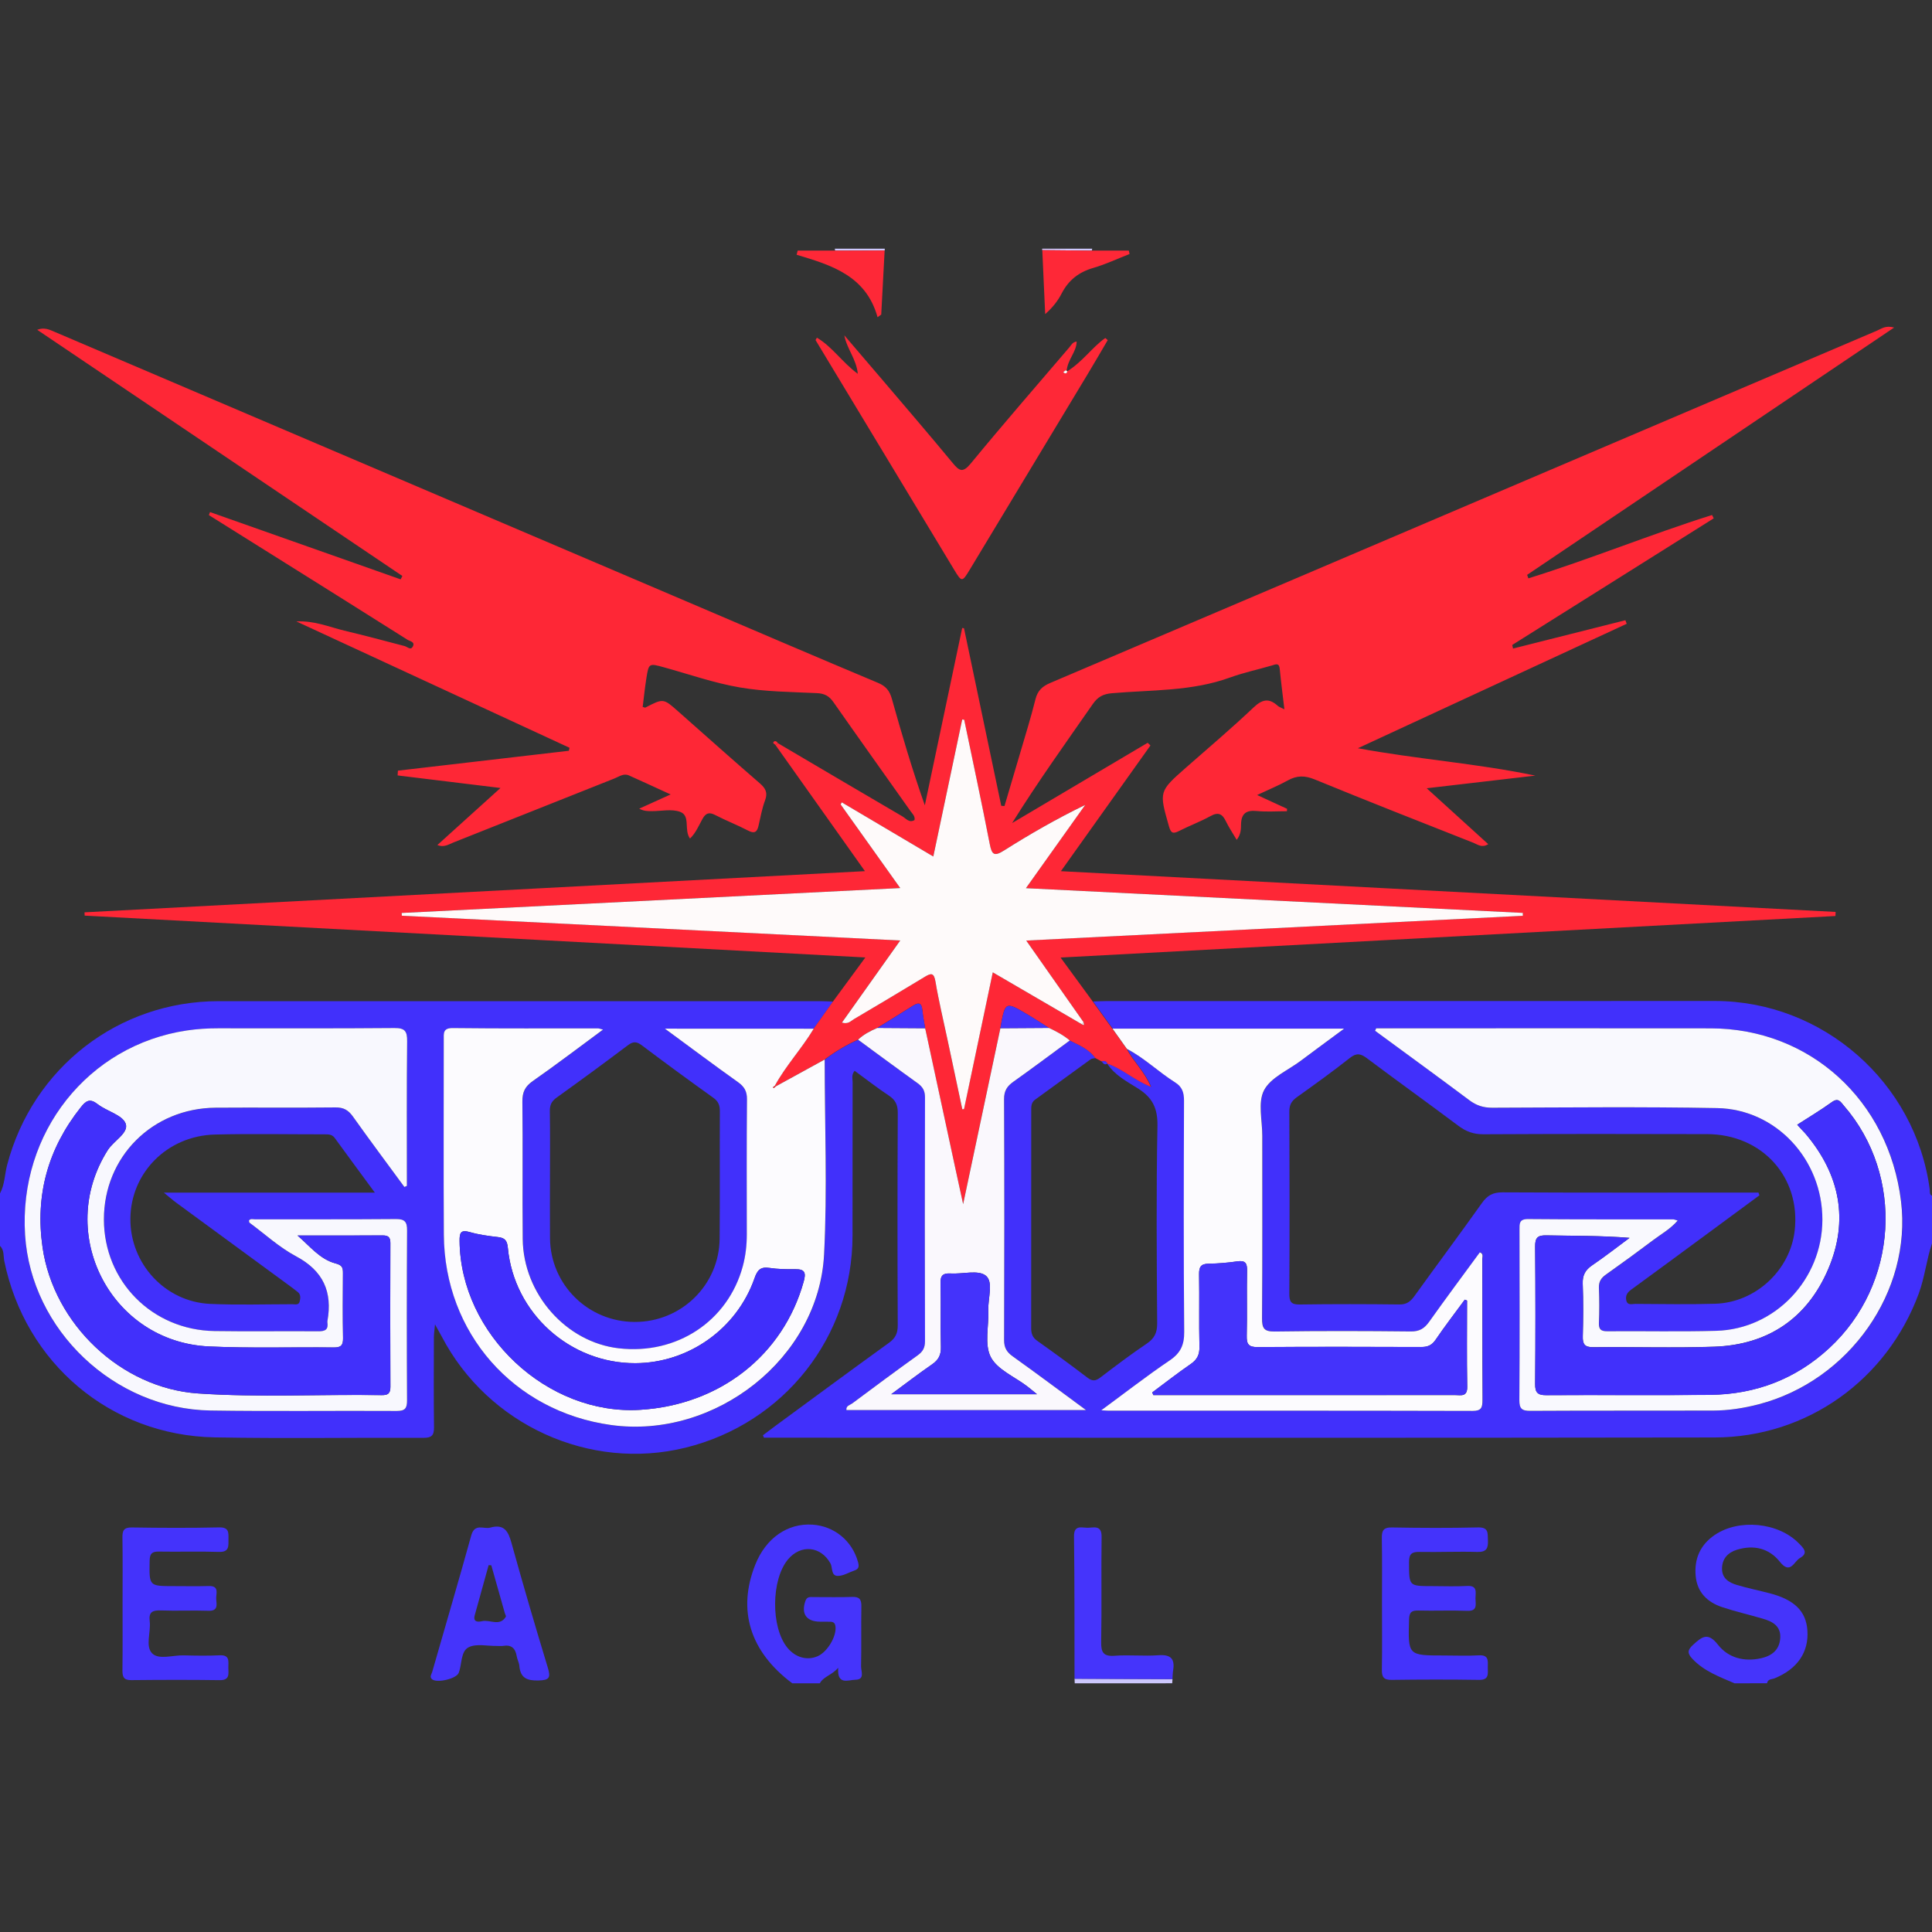 <?xml version="1.0" encoding="utf-8"?>
<!-- Generator: Adobe Illustrator 22.0.0, SVG Export Plug-In . SVG Version: 6.00 Build 0)  -->
<svg version="1.1" id="Camada_1" xmlns="http://www.w3.org/2000/svg" xmlns:xlink="http://www.w3.org/1999/xlink" x="0px" y="0px"
	 width="64px" height="64px" viewBox="0 0 64 64" style="enable-background:new 0 0 64 64;" xml:space="preserve">
<rect x="0" y="0" width="64" height="64" fill="#333333" stroke="none"/>
<g>
	<g>
		<path style="fill:#4130FB;" d="M64,41.19c-0.184,0.543-0.239,1.118-0.438,1.659c-1.053,2.856-3.695,4.763-6.763,4.769
			c-10.432,0.018-20.864,0.007-31.296,0.007c-0.065,0-0.13,0-0.196,0c-0.012-0.026-0.023-0.052-0.035-0.079
			c0.135-0.101,0.268-0.204,0.404-0.304c1.256-0.922,2.509-1.848,3.773-2.76c0.215-0.155,0.291-0.317,0.29-0.58
			c-0.011-2.346-0.011-4.692,0.001-7.037c0.001-0.267-0.078-0.428-0.297-0.574c-0.387-0.256-0.753-0.543-1.132-0.82
			c-0.115,0.136-0.067,0.264-0.067,0.378c-0.004,1.697,0,3.394-0.003,5.092c-0.006,3.345-2.266,6.21-5.533,7.015
			c-3.176,0.783-6.542-0.751-8.073-3.678c-0.056-0.106-0.116-0.211-0.225-0.406c-0.018,0.203-0.037,0.314-0.037,0.426
			c-0.002,0.994-0.009,1.987,0.004,2.98c0.003,0.269-0.075,0.354-0.352,0.352c-2.304-0.011-4.609,0.028-6.913-0.015
			c-3.456-0.064-6.279-2.462-6.971-5.846C0.107,41.604,0.145,41.41,0,41.273c0-0.58,0-1.159,0-1.739
			c0.158-0.294,0.154-0.629,0.236-0.942c0.846-3.22,3.685-5.426,7.007-5.427c6.646-0.001,13.292,0,19.938,0
			c0.138,0,0.275,0.009,0.413,0.014c-0.213,0.3-0.426,0.599-0.639,0.899c-1.604,0-3.209,0-4.925,0
			c0.865,0.636,1.633,1.212,2.416,1.768c0.213,0.151,0.304,0.306,0.302,0.574c-0.014,1.49-0.007,2.98-0.006,4.47
			c0,0.36-0.04,0.715-0.134,1.063c-0.493,1.815-2.184,2.933-4.103,2.714c-1.749-0.2-3.168-1.801-3.186-3.623
			c-0.015-1.517,0.006-3.035-0.011-4.553c-0.003-0.31,0.087-0.499,0.344-0.678c0.773-0.54,1.524-1.113,2.327-1.704
			c-0.101-0.025-0.136-0.041-0.171-0.041c-1.6-0.002-3.201,0.009-4.801-0.01c-0.337-0.004-0.304,0.174-0.304,0.387
			c0.002,2.152-0.009,4.304,0.003,6.457c0.019,3.257,2.312,5.858,5.538,6.305c3.453,0.478,6.883-2.214,7.058-5.653
			c0.109-2.146,0.02-4.302,0.02-6.454c0.342-0.262,0.711-0.481,1.104-0.657c0.656,0.48,1.309,0.965,1.97,1.437
			c0.173,0.124,0.248,0.256,0.248,0.476c-0.008,2.689-0.008,5.378,0,8.066c0.001,0.219-0.068,0.349-0.243,0.475
			c-0.729,0.521-1.447,1.056-2.165,1.591c-0.076,0.057-0.215,0.077-0.195,0.222c2.616,0,5.226,0,7.936,0
			c-0.859-0.632-1.637-1.214-2.428-1.779c-0.199-0.142-0.286-0.289-0.285-0.54c0.009-2.661,0.01-5.322-0.001-7.984
			c-0.001-0.272,0.1-0.426,0.308-0.573c0.629-0.446,1.247-0.91,1.869-1.367c0.309,0.156,0.636,0.285,0.847,0.584
			c-0.053,0.012-0.117,0.01-0.158,0.04c-0.614,0.443-1.224,0.893-1.839,1.336c-0.135,0.097-0.129,0.23-0.129,0.369
			c0,2.399,0.001,4.798-0.002,7.197c0,0.179,0.04,0.309,0.196,0.42c0.562,0.399,1.119,0.804,1.666,1.222
			c0.163,0.125,0.271,0.117,0.429-0.003c0.504-0.384,1.01-0.767,1.535-1.121c0.257-0.173,0.35-0.362,0.348-0.676
			c-0.015-2.178-0.033-4.357,0.009-6.535c0.011-0.583-0.161-0.937-0.641-1.241c-0.367-0.232-0.776-0.44-1.025-0.828
			c0.503,0.163,0.893,0.547,1.459,0.771c-0.217-0.512-0.584-0.838-0.801-1.255c0.578,0.299,1.043,0.76,1.59,1.102
			c0.245,0.153,0.304,0.344,0.303,0.616c-0.009,2.551-0.017,5.103,0.006,7.654c0.004,0.436-0.122,0.703-0.483,0.947
			c-0.746,0.504-1.458,1.058-2.263,1.65c0.158,0.009,0.208,0.014,0.258,0.014c4.013,0,8.027-0.003,12.04,0.007
			c0.298,0.001,0.329-0.116,0.328-0.362c-0.008-1.558-0.004-3.117-0.007-4.675c0-0.07,0.049-0.169-0.08-0.215
			c-0.56,0.764-1.128,1.526-1.678,2.3c-0.157,0.221-0.32,0.323-0.606,0.32c-1.503-0.016-3.007-0.02-4.51,0.002
			c-0.36,0.005-0.423-0.112-0.42-0.442c0.015-2.013,0.007-4.027,0.008-6.041c0-0.51-0.153-1.103,0.057-1.507
			c0.218-0.419,0.787-0.657,1.206-0.971c0.454-0.34,0.912-0.675,1.448-1.072c-2.633,0-5.153,0-7.673,0
			c-0.216-0.3-0.432-0.599-0.648-0.899c0.138-0.004,0.275-0.012,0.413-0.012c6.727-0.002,13.455-0.005,20.182-0.004
			c3.577,0,6.65,2.697,7.12,6.241c0.01,0.077-0.019,0.17,0.08,0.214C64,40.141,64,40.666,64,41.19z M58.25,39.505
			c0.011,0.03,0.023,0.06,0.034,0.091c-0.572,0.422-1.144,0.844-1.717,1.266c-0.844,0.621-1.686,1.244-2.533,1.86
			c-0.127,0.092-0.192,0.193-0.163,0.346c0.036,0.187,0.191,0.125,0.301,0.125c0.883,0.004,1.766,0.022,2.648-0.005
			c1.335-0.04,2.48-1.109,2.631-2.419c0.204-1.774-1.077-3.195-2.904-3.2c-2.469-0.008-4.937-0.008-7.406,0.005
			c-0.324,0.002-0.576-0.09-0.829-0.28c-1.004-0.752-2.024-1.483-3.027-2.236c-0.206-0.154-0.345-0.189-0.565-0.015
			c-0.573,0.452-1.166,0.88-1.761,1.304c-0.174,0.124-0.249,0.251-0.248,0.472c0.009,2.013,0.01,4.027,0,6.041
			c-0.001,0.26,0.058,0.357,0.339,0.353c1.103-0.016,2.207-0.014,3.31-0.001c0.243,0.003,0.37-0.104,0.5-0.285
			c0.741-1.029,1.499-2.046,2.234-3.079c0.177-0.249,0.363-0.352,0.678-0.35c2.689,0.014,5.379,0.008,8.068,0.008
			C57.976,39.505,58.113,39.505,58.25,39.505z M45.586,34.065c-0.01,0.027-0.021,0.055-0.031,0.082
			c1.042,0.766,2.088,1.526,3.123,2.301c0.234,0.175,0.466,0.25,0.759,0.249c2.484-0.008,4.968-0.035,7.451,0.012
			c1.958,0.037,3.489,1.71,3.485,3.699c-0.005,1.975-1.562,3.624-3.515,3.679c-1.2,0.034-2.401,0.005-3.601,0.015
			c-0.21,0.002-0.297-0.053-0.287-0.277c0.016-0.386,0.015-0.773,0-1.159c-0.008-0.205,0.07-0.328,0.232-0.442
			c0.529-0.374,1.053-0.756,1.571-1.146c0.265-0.2,0.564-0.364,0.806-0.643c-0.077-0.021-0.114-0.04-0.151-0.04
			c-1.601-0.002-3.201,0.005-4.802-0.01c-0.305-0.003-0.286,0.158-0.286,0.362c0.003,1.877,0.009,3.753-0.005,5.63
			c-0.002,0.297,0.087,0.363,0.371,0.361c2.015-0.012,4.029-0.003,6.044-0.009c0.511-0.002,1.017-0.079,1.512-0.208
			c3.003-0.782,5.079-3.742,4.716-6.723c-0.407-3.346-3.019-5.725-6.302-5.73c-3.298-0.006-6.596-0.001-9.894-0.001
			C46.381,34.065,45.984,34.065,45.586,34.065z M13.396,39.32c0.028-0.011,0.056-0.022,0.084-0.034c0-1.597-0.01-3.194,0.008-4.791
			c0.004-0.337-0.076-0.441-0.426-0.438c-1.945,0.017-3.891,0.008-5.836,0.009c-0.345,0-0.686,0.02-1.03,0.071
			c-3.278,0.485-5.58,3.387-5.364,6.775c0.201,3.148,2.947,5.766,6.143,5.815c2.055,0.031,4.111,0.002,6.167,0.015
			c0.28,0.002,0.344-0.089,0.343-0.353c-0.01-1.876-0.011-3.753,0.001-5.629c0.002-0.288-0.08-0.377-0.371-0.375
			c-1.559,0.013-3.118,0.006-4.677,0.008c-0.063,0-0.138-0.031-0.189,0.04c0.006,0.026,0.003,0.062,0.018,0.073
			c0.51,0.377,0.987,0.818,1.541,1.112c0.903,0.48,1.212,1.18,1.039,2.148c-0.002,0.013-0.002,0.028,0,0.041
			c0.038,0.241-0.076,0.298-0.303,0.296c-1.145-0.01-2.291,0.01-3.435-0.008c-2.071-0.033-3.666-1.651-3.666-3.699
			c-0.001-2.071,1.606-3.684,3.701-3.7c1.324-0.01,2.649,0.006,3.973-0.009c0.269-0.003,0.425,0.092,0.576,0.303
			C12.25,37.772,12.826,38.543,13.396,39.32z M18.219,38.953c0,0.689-0.006,1.378,0.001,2.067c0.015,1.539,1.263,2.768,2.806,2.771
			c1.542,0.003,2.799-1.22,2.813-2.762c0.013-1.406,0-2.811,0.007-4.217c0.001-0.196-0.048-0.327-0.216-0.447
			c-0.795-0.569-1.584-1.147-2.365-1.735c-0.172-0.129-0.286-0.14-0.464-0.006c-0.78,0.589-1.57,1.167-2.364,1.737
			c-0.164,0.118-0.226,0.243-0.223,0.443C18.226,37.52,18.219,38.237,18.219,38.953z M12.418,39.508
			c-0.484-0.658-0.909-1.232-1.328-1.81c-0.088-0.121-0.203-0.122-0.329-0.122c-1.214,0.001-2.429-0.024-3.642,0.007
			c-1.582,0.041-2.793,1.272-2.8,2.796c-0.007,1.486,1.153,2.746,2.641,2.814c0.909,0.041,1.821,0.012,2.731,0.011
			c0.088,0,0.209,0.04,0.238-0.097C9.952,43,9.968,42.884,9.865,42.801c-0.086-0.069-0.174-0.136-0.263-0.201
			c-1.257-0.921-2.514-1.842-3.77-2.764c-0.114-0.084-0.22-0.179-0.403-0.328C7.79,39.508,10.048,39.508,12.418,39.508z"/>
		<path style="fill:#4534FB;" d="M26.246,55.762c-1.402-1.046-1.83-2.422-1.224-3.937c0.351-0.876,1.069-1.375,1.897-1.319
			c0.72,0.05,1.307,0.535,1.501,1.228c0.039,0.14,0.043,0.238-0.116,0.291c-0.183,0.061-0.363,0.178-0.545,0.179
			c-0.24,0.002-0.17-0.274-0.251-0.418c-0.319-0.568-0.979-0.636-1.404-0.129c-0.561,0.67-0.572,2.252-0.021,2.926
			c0.263,0.322,0.649,0.432,0.996,0.284c0.323-0.137,0.628-0.644,0.599-0.974c-0.011-0.123-0.065-0.171-0.179-0.171
			c-0.11-0.001-0.22-0.002-0.331-0.002c-0.457-0.001-0.638-0.264-0.486-0.691c0.052-0.147,0.162-0.124,0.268-0.124
			c0.427-0.002,0.855,0.011,1.281-0.005c0.242-0.009,0.307,0.087,0.303,0.314c-0.011,0.661,0.005,1.323-0.01,1.984
			c-0.004,0.16,0.137,0.441-0.187,0.446c-0.237,0.004-0.613,0.193-0.57-0.396c-0.218,0.25-0.486,0.286-0.61,0.514
			C26.853,55.762,26.549,55.762,26.246,55.762z"/>
		<path style="fill:#4534FB;" d="M57.459,55.762c-0.497-0.216-1.011-0.399-1.397-0.812c-0.168-0.179-0.17-0.289,0.025-0.465
			c0.294-0.266,0.488-0.43,0.823-0.001c0.34,0.435,0.868,0.573,1.425,0.448c0.349-0.078,0.608-0.266,0.637-0.659
			c0.03-0.405-0.247-0.554-0.568-0.649c-0.449-0.133-0.907-0.237-1.351-0.384c-0.495-0.163-0.833-0.493-0.882-1.036
			c-0.051-0.565,0.152-1.029,0.628-1.354c0.807-0.55,2.112-0.42,2.791,0.276c0.145,0.148,0.333,0.318,0.036,0.485
			c-0.196,0.111-0.318,0.564-0.664,0.127c-0.358-0.451-0.866-0.571-1.42-0.402c-0.302,0.092-0.499,0.298-0.498,0.633
			c0.001,0.32,0.233,0.458,0.493,0.535c0.356,0.106,0.722,0.181,1.082,0.274c0.825,0.215,1.209,0.595,1.253,1.231
			c0.051,0.721-0.332,1.278-1.081,1.585c-0.093,0.038-0.231,0.018-0.255,0.166C58.177,55.762,57.818,55.762,57.459,55.762z"/>
		<path style="fill:#CDC8FD;" d="M35.602,55.762c-0.002-0.051-0.004-0.101-0.006-0.152c1.081,0.004,2.163,0.008,3.244,0.012
			c-0.003,0.046-0.006,0.093-0.009,0.139C37.754,55.762,36.678,55.762,35.602,55.762z"/>
		<path style="fill:#CDC8FD;" d="M36.181,8.238c-0.004,0.021-0.009,0.042-0.013,0.064c-0.547-0.005-1.094-0.011-1.642-0.016
			c-0.004-0.016-0.005-0.032-0.002-0.048C35.077,8.238,35.629,8.238,36.181,8.238z"/>
		<path style="fill:#CDC8FD;" d="M27.666,8.302c-0.004-0.021-0.009-0.042-0.013-0.064c0.552,0,1.104,0,1.656,0
			c0.002,0.02,0,0.039-0.004,0.058C28.759,8.298,28.212,8.3,27.666,8.302z"/>
		<path style="fill:#FE2736;" d="M36.284,35.05c-0.211-0.298-0.538-0.428-0.847-0.584c-0.208-0.175-0.445-0.302-0.691-0.416
			c-0.23-0.145-0.456-0.295-0.689-0.434c-0.759-0.451-0.76-0.45-0.919,0.443c-0.403,1.902-0.805,3.804-1.234,5.827
			c-0.11-0.504-0.194-0.891-0.278-1.278c-0.327-1.516-0.653-3.033-0.98-4.549c-0.032-0.2-0.073-0.4-0.093-0.602
			c-0.025-0.252-0.134-0.255-0.318-0.137c-0.388,0.248-0.781,0.487-1.172,0.729c-0.232,0.099-0.454,0.215-0.64,0.39
			c-0.393,0.177-0.761,0.395-1.104,0.657c-0.543,0.298-1.087,0.597-1.63,0.895l-0.026-0.021c0.368-0.674,0.897-1.238,1.291-1.894
			c0.213-0.3,0.426-0.599,0.639-0.899c0.339-0.462,0.679-0.923,1.073-1.46c-8.687-0.466-17.275-0.926-25.862-1.386
			C2.804,30.297,2.802,30.26,2.8,30.222c8.593-0.453,17.186-0.907,25.852-1.364c-1.008-1.421-1.984-2.798-2.961-4.175
			c0.024-0.023,0.048-0.045,0.072-0.068c1.377,0.811,2.752,1.623,4.131,2.429c0.119,0.07,0.225,0.227,0.401,0.121
			c0.024-0.13-0.07-0.207-0.131-0.293c-0.852-1.205-1.711-2.406-2.557-3.615c-0.14-0.2-0.293-0.284-0.541-0.296
			c-0.853-0.04-1.715-0.045-2.553-0.188c-0.851-0.145-1.678-0.435-2.514-0.666c-0.504-0.139-0.508-0.143-0.589,0.374
			c-0.049,0.311-0.081,0.624-0.12,0.935c0.042,0.012,0.073,0.031,0.089,0.023c0.597-0.309,0.596-0.308,1.092,0.132
			c0.898,0.795,1.794,1.594,2.701,2.379c0.192,0.166,0.266,0.312,0.171,0.565c-0.101,0.269-0.15,0.558-0.216,0.84
			c-0.048,0.209-0.134,0.27-0.346,0.159c-0.354-0.185-0.729-0.329-1.084-0.513c-0.206-0.107-0.317-0.071-0.428,0.129
			c-0.122,0.22-0.219,0.463-0.412,0.648c-0.21-0.289,0.026-0.752-0.325-0.884c-0.279-0.104-0.627-0.023-0.944-0.024
			c-0.132,0-0.263,0-0.413-0.082c0.317-0.144,0.634-0.288,1.04-0.471c-0.514-0.235-0.946-0.437-1.383-0.631
			c-0.174-0.077-0.322,0.04-0.471,0.099c-1.781,0.706-3.559,1.418-5.34,2.123c-0.158,0.063-0.315,0.176-0.533,0.085
			c0.679-0.614,1.347-1.218,2.091-1.89c-1.203-0.147-2.305-0.281-3.407-0.416c0.003-0.053,0.006-0.105,0.009-0.158
			c1.888-0.22,3.775-0.439,5.663-0.659c0.007-0.033,0.015-0.066,0.022-0.099c-2.989-1.382-5.977-2.765-9.049-4.186
			c0.615-0.027,1.092,0.187,1.586,0.305c0.67,0.16,1.335,0.336,2.001,0.512c0.098,0.026,0.204,0.158,0.277,0.003
			c0.068-0.146-0.107-0.164-0.18-0.211c-1.562-0.987-3.129-1.968-4.695-2.949c-0.628-0.394-1.257-0.787-1.886-1.181
			c0.012-0.034,0.025-0.068,0.037-0.101c2.105,0.743,4.21,1.486,6.315,2.229c0.019-0.037,0.038-0.075,0.057-0.112
			c-4.025-2.713-8.05-5.427-12.097-8.155c0.237-0.093,0.41-0.003,0.582,0.07c6.986,2.98,13.972,5.961,20.958,8.941
			c2.104,0.898,4.207,1.801,6.317,2.686c0.26,0.109,0.381,0.263,0.454,0.523c0.33,1.179,0.677,2.354,1.093,3.532
			c0.413-1.958,0.825-3.916,1.238-5.874c0.02,0.003,0.04,0.006,0.06,0.008c0.411,1.961,0.823,3.922,1.234,5.883
			c0.036,0.002,0.072,0.004,0.107,0.007c0.169-0.569,0.339-1.138,0.505-1.708c0.178-0.609,0.368-1.214,0.521-1.829
			c0.072-0.288,0.226-0.428,0.491-0.541c5.506-2.339,11.008-4.688,16.51-7.034c3.626-1.547,7.252-3.094,10.88-4.638
			c0.146-0.062,0.282-0.18,0.563-0.1c-4.092,2.757-8.124,5.474-12.157,8.192c0.014,0.039,0.028,0.077,0.041,0.116
			c2.048-0.637,4.039-1.455,6.085-2.099c0.018,0.037,0.037,0.074,0.055,0.111c-2.225,1.398-4.449,2.796-6.674,4.194
			c0.009,0.04,0.018,0.079,0.026,0.119c1.241-0.313,2.481-0.625,3.722-0.938c0.015,0.039,0.029,0.078,0.044,0.118
			c-2.968,1.374-5.936,2.748-8.905,4.122c1.96,0.364,3.935,0.501,5.877,0.907c-1.164,0.135-2.328,0.271-3.598,0.419
			c0.719,0.653,1.364,1.239,2.039,1.852c-0.213,0.135-0.354,0.008-0.488-0.044c-1.756-0.693-3.514-1.383-5.26-2.1
			c-0.327-0.134-0.59-0.135-0.891,0.032c-0.307,0.17-0.634,0.304-1.017,0.484c0.377,0.174,0.685,0.315,0.993,0.457
			c-0.002,0.027-0.004,0.053-0.007,0.08c-0.333,0-0.668,0.025-0.997-0.007c-0.349-0.034-0.512,0.079-0.522,0.438
			c-0.004,0.153,0.004,0.327-0.144,0.517c-0.13-0.221-0.258-0.409-0.356-0.612c-0.117-0.244-0.248-0.321-0.512-0.175
			c-0.337,0.186-0.702,0.32-1.046,0.496c-0.209,0.107-0.269,0.056-0.332-0.164c-0.327-1.151-0.333-1.147,0.577-1.947
			c0.746-0.655,1.504-1.298,2.225-1.981c0.285-0.27,0.508-0.324,0.799-0.061c0.048,0.044,0.117,0.064,0.225,0.12
			c-0.056-0.476-0.112-0.906-0.154-1.338c-0.02-0.208-0.125-0.155-0.255-0.116c-0.463,0.137-0.938,0.236-1.39,0.4
			c-1.269,0.462-2.603,0.407-3.915,0.521c-0.29,0.025-0.466,0.119-0.633,0.359c-0.897,1.29-1.813,2.565-2.672,3.942
			c1.497-0.886,2.994-1.772,4.49-2.659c0.031,0.03,0.061,0.06,0.092,0.089c-0.973,1.366-1.945,2.731-2.966,4.164
			c8.599,0.452,17.131,0.901,25.663,1.35c-0.002,0.045-0.003,0.09-0.005,0.135c-8.529,0.457-17.059,0.915-25.669,1.376
			c0.387,0.529,0.727,0.993,1.066,1.457c0.216,0.3,0.432,0.599,0.648,0.899c0.159,0.224,0.318,0.447,0.477,0.671
			c0.218,0.417,0.584,0.742,0.801,1.255c-0.566-0.224-0.955-0.608-1.459-0.771c0,0,0.007,0.005,0.007,0.005
			c-0.029-0.11-0.115-0.079-0.19-0.078C36.421,35.121,36.353,35.085,36.284,35.05z M35.83,33.925
			c0.025,0.011,0.05,0.023,0.076,0.034c-0.003-0.031-0.007-0.063-0.01-0.094c-0.622-0.886-1.244-1.772-1.902-2.709
			c5.53-0.276,10.99-0.548,16.451-0.82c0-0.032,0-0.064,0-0.096c-5.466-0.272-10.932-0.544-16.461-0.819
			c0.689-0.967,1.327-1.863,1.964-2.758c-0.945,0.458-1.827,0.966-2.688,1.509c-0.322,0.203-0.405,0.145-0.474-0.211
			c-0.267-1.377-0.562-2.748-0.847-4.121c-0.022-0.002-0.044-0.004-0.066-0.006c-0.316,1.499-0.632,2.998-0.957,4.538
			c-1.039-0.615-2.036-1.204-3.032-1.794c-0.013,0.023-0.025,0.046-0.038,0.069c0.648,0.909,1.295,1.817,1.974,2.77
			c-5.569,0.278-11.042,0.552-16.515,0.825c0.001,0.03,0.002,0.061,0.004,0.091c5.48,0.273,10.959,0.545,16.511,0.821
			c-0.664,0.936-1.291,1.819-1.931,2.72c0.209,0.061,0.293-0.053,0.395-0.113c0.783-0.463,1.565-0.926,2.342-1.399
			c0.215-0.131,0.311-0.151,0.362,0.155c0.107,0.638,0.259,1.268,0.394,1.902c0.165,0.776,0.33,1.551,0.495,2.327
			c0.019-0.002,0.038-0.005,0.057-0.007c0.315-1.499,0.63-2.999,0.952-4.53C33.905,32.804,34.868,33.364,35.83,33.925z"/>
		<path style="fill:#FE2837;" d="M36.695,11.267c-0.221,0.375-0.438,0.752-0.663,1.124c-1.302,2.16-2.605,4.319-3.907,6.479
			c-0.252,0.418-0.266,0.419-0.515,0.007c-1.531-2.536-3.063-5.073-4.593-7.61c-0.003-0.005,0.009-0.018,0.044-0.081
			c0.512,0.303,0.834,0.814,1.355,1.197c-0.047-0.49-0.367-0.831-0.446-1.274c0.431,0.504,0.862,1.006,1.292,1.511
			c0.768,0.903,1.541,1.802,2.296,2.716c0.222,0.269,0.335,0.339,0.603,0.014c1.068-1.299,2.172-2.568,3.265-3.847
			c0.06-0.07,0.099-0.169,0.239-0.19c-0.001,0.35-0.306,0.593-0.334,1c0.528-0.32,0.838-0.801,1.283-1.116
			C36.64,11.22,36.667,11.243,36.695,11.267z M35.269,12.364c0.064,0.015,0.08-0.022,0.084-0.06c0.001-0.011-0.041-0.04-0.051-0.035
			c-0.03,0.014-0.055,0.041-0.081,0.063C35.241,12.345,35.261,12.358,35.269,12.364z"/>
		<path style="fill:#FE2837;" d="M34.527,8.286c0.547,0.005,1.095,0.011,1.642,0.016c0.408,0,0.817,0,1.225,0
			c0.008,0.037,0.016,0.074,0.024,0.112c-0.4,0.156-0.791,0.342-1.201,0.461c-0.479,0.139-0.82,0.403-1.048,0.846
			c-0.128,0.249-0.305,0.473-0.546,0.684C34.591,9.698,34.559,8.992,34.527,8.286z"/>
		<path style="fill:#FE2837;" d="M27.666,8.302c0.546-0.002,1.093-0.003,1.639-0.005c-0.038,0.708-0.075,1.416-0.113,2.123
			c-0.041,0.029-0.081,0.059-0.122,0.088c-0.381-1.376-1.529-1.725-2.681-2.069c0.012-0.046,0.023-0.091,0.035-0.137
			C26.838,8.302,27.252,8.302,27.666,8.302z"/>
		<path style="fill:#FE2736;" d="M25.691,24.683c-0.023-0.037-0.114-0.055-0.058-0.113c0.038-0.039,0.101-0.016,0.13,0.045
			C25.739,24.638,25.715,24.66,25.691,24.683z"/>
		<path style="fill:#4433FB;" d="M4.06,53.095c0-0.717,0.007-1.433-0.004-2.15c-0.004-0.232,0.034-0.35,0.31-0.346
			c0.964,0.015,1.93,0.02,2.894-0.002c0.328-0.007,0.31,0.169,0.308,0.387c-0.002,0.224,0.037,0.437-0.319,0.425
			c-0.661-0.023-1.323,0.001-1.984-0.011c-0.231-0.004-0.304,0.066-0.308,0.304c-0.015,0.84-0.025,0.84,0.799,0.84
			c0.386,0,0.772,0.009,1.157-0.003c0.37-0.011,0.236,0.26,0.249,0.435c0.013,0.179,0.072,0.397-0.257,0.385
			c-0.523-0.019-1.048,0.009-1.571-0.011c-0.274-0.01-0.413,0.046-0.375,0.355c0.045,0.364-0.155,0.835,0.085,1.07
			c0.22,0.216,0.682,0.054,1.037,0.063c0.399,0.01,0.8,0.017,1.199-0.002c0.345-0.017,0.282,0.213,0.284,0.411
			c0.003,0.203,0.055,0.417-0.285,0.412c-0.978-0.014-1.957-0.011-2.935-0.001c-0.253,0.003-0.29-0.117-0.288-0.33
			C4.065,54.583,4.06,53.839,4.06,53.095z"/>
		<path style="fill:#4433FB;" d="M45.78,53.117c0-0.717,0.008-1.435-0.005-2.152c-0.004-0.25,0.04-0.371,0.333-0.366
			c0.952,0.017,1.904,0.021,2.856-0.001c0.353-0.008,0.315,0.187,0.325,0.416c0.012,0.263-0.035,0.405-0.352,0.396
			c-0.634-0.019-1.269,0.011-1.903-0.001c-0.258-0.005-0.359,0.055-0.358,0.339c0.002,0.794-0.012,0.794,0.766,0.794
			c0.386,0,0.774,0.017,1.159-0.005c0.356-0.02,0.276,0.222,0.276,0.413c0,0.19,0.082,0.426-0.275,0.411
			c-0.537-0.022-1.076,0.004-1.614-0.01c-0.227-0.006-0.304,0.055-0.311,0.296c-0.034,1.193-0.041,1.193,1.156,1.193
			c0.386,0,0.774,0.017,1.159-0.005c0.341-0.02,0.293,0.2,0.293,0.405c0,0.204,0.05,0.414-0.289,0.408
			c-0.966-0.015-1.932-0.013-2.897,0c-0.259,0.003-0.327-0.091-0.323-0.337C45.789,54.579,45.78,53.848,45.78,53.117z"/>
		<path style="fill:#4534FB;" d="M16.236,50.605c0.468-0.133,0.602,0.124,0.708,0.509c0.383,1.381,0.786,2.758,1.203,4.129
			c0.099,0.327,0.057,0.416-0.304,0.425c-0.382,0.01-0.605-0.078-0.639-0.485c-0.009-0.108-0.07-0.21-0.087-0.318
			c-0.043-0.26-0.174-0.389-0.449-0.343c-0.067,0.011-0.138,0.001-0.207,0.002c-0.317,0.006-0.682-0.085-0.937,0.044
			c-0.27,0.137-0.215,0.562-0.33,0.851c-0.078,0.195-0.743,0.35-0.89,0.201c-0.078-0.079-0.01-0.156,0.011-0.228
			c0.432-1.511,0.878-3.018,1.297-4.533C15.727,50.448,16.031,50.663,16.236,50.605z M16.275,51.853
			c-0.029-0.002-0.058-0.004-0.088-0.006c-0.153,0.553-0.307,1.105-0.46,1.658c-0.065,0.237,0.116,0.228,0.24,0.199
			c0.262-0.063,0.583,0.187,0.789-0.146c0.014-0.023-0.021-0.077-0.032-0.117C16.574,52.912,16.424,52.382,16.275,51.853z"/>
		<path style="fill:#4534FB;" d="M38.839,55.623c-1.081-0.004-2.163-0.008-3.244-0.012c-0.003-1.571,0.003-3.142-0.017-4.713
			c-0.005-0.384,0.237-0.293,0.436-0.289c0.208,0.004,0.483-0.111,0.478,0.3c-0.016,1.157,0.008,2.315-0.014,3.473
			c-0.006,0.35,0.065,0.496,0.448,0.467c0.48-0.036,0.966,0.019,1.446-0.017c0.407-0.031,0.554,0.113,0.489,0.505
			C38.846,55.43,38.846,55.527,38.839,55.623z"/>
		<path style="fill:#F9F9FE;" d="M45.586,34.065c0.397,0,0.795,0,1.192,0c3.298,0,6.596-0.004,9.894,0.001
			c3.284,0.006,5.895,2.385,6.302,5.73c0.363,2.982-1.713,5.942-4.716,6.723c-0.496,0.129-1.001,0.207-1.512,0.208
			c-2.015,0.006-4.029-0.003-6.044,0.009c-0.284,0.002-0.373-0.064-0.371-0.361c0.014-1.877,0.008-3.753,0.005-5.63
			c0-0.205-0.019-0.365,0.286-0.362c1.601,0.015,3.201,0.008,4.802,0.01c0.037,0,0.074,0.019,0.151,0.04
			c-0.242,0.28-0.54,0.443-0.806,0.643c-0.518,0.39-1.042,0.772-1.571,1.146c-0.162,0.114-0.24,0.238-0.232,0.442
			c0.015,0.386,0.016,0.773,0,1.159c-0.009,0.224,0.077,0.279,0.287,0.277c1.2-0.01,2.402,0.019,3.601-0.015
			c1.954-0.055,3.511-1.704,3.515-3.679c0.005-1.988-1.527-3.662-3.485-3.699c-2.483-0.047-4.967-0.02-7.451-0.012
			c-0.293,0.001-0.525-0.074-0.759-0.249c-1.035-0.775-2.081-1.535-3.123-2.301C45.566,34.12,45.576,34.092,45.586,34.065z
			 M59.535,37.258c0.053,0.057,0.099,0.107,0.145,0.157c0.047,0.051,0.096,0.099,0.141,0.152c1.131,1.345,1.431,2.858,0.741,4.473
			c-0.695,1.628-1.994,2.508-3.773,2.57c-1.336,0.047-2.676,0.003-4.014,0.016c-0.283,0.003-0.35-0.101-0.343-0.362
			c0.016-0.579,0.02-1.159-0.002-1.738c-0.011-0.282,0.084-0.457,0.314-0.614c0.423-0.287,0.826-0.603,1.237-0.907
			c-0.944-0.076-1.851-0.065-2.757-0.083c-0.289-0.006-0.373,0.079-0.371,0.369c0.014,1.517,0.013,3.035,0,4.552
			c-0.003,0.291,0.087,0.374,0.375,0.373c1.807-0.012,3.614,0.009,5.421-0.011c1.504-0.016,2.833-0.52,3.947-1.548
			c2.285-2.109,2.499-5.707,0.483-8.033c-0.107-0.124-0.181-0.271-0.394-0.118C60.317,36.773,59.927,37.005,59.535,37.258z"/>
		<path style="fill:#FCFBFE;" d="M26.955,34.078c-0.394,0.656-0.923,1.22-1.291,1.894c-0.02,0.015-0.04,0.031-0.06,0.046
			c0.01,0.009,0.027,0.026,0.03,0.024c0.02-0.014,0.037-0.032,0.055-0.049c0.543-0.298,1.087-0.597,1.63-0.895
			c0,2.152,0.09,4.308-0.02,6.454c-0.175,3.439-3.606,6.131-7.058,5.653c-3.226-0.447-5.519-3.048-5.538-6.305
			c-0.013-2.152-0.002-4.304-0.003-6.457c0-0.213-0.033-0.391,0.304-0.387c1.6,0.019,3.201,0.009,4.801,0.01
			c0.035,0,0.071,0.016,0.171,0.041c-0.803,0.592-1.553,1.164-2.327,1.704c-0.257,0.18-0.347,0.368-0.344,0.678
			c0.017,1.517-0.004,3.035,0.011,4.553c0.018,1.822,1.437,3.424,3.186,3.623c1.919,0.219,3.61-0.899,4.103-2.714
			c0.094-0.348,0.134-0.703,0.134-1.063c-0.001-1.49-0.008-2.98,0.006-4.47c0.003-0.268-0.089-0.423-0.302-0.574
			c-0.783-0.556-1.551-1.132-2.416-1.768C23.746,34.078,25.35,34.078,26.955,34.078z M21.21,46.702
			c2.642-0.164,4.735-1.812,5.413-4.247c0.077-0.278,0.054-0.414-0.27-0.411c-0.289,0.003-0.582,0-0.867-0.043
			c-0.293-0.044-0.397,0.072-0.49,0.338c-0.585,1.679-2.186,2.811-3.947,2.818c-2.167,0.009-4.019-1.654-4.225-3.814
			c-0.023-0.242-0.091-0.337-0.326-0.363c-0.314-0.036-0.632-0.078-0.934-0.165c-0.302-0.087-0.342,0.022-0.34,0.289
			C15.252,44.198,18.129,46.894,21.21,46.702z"/>
		<path style="fill:#F8F8FE;" d="M13.396,39.32c-0.569-0.776-1.146-1.548-1.704-2.332c-0.15-0.211-0.307-0.306-0.576-0.303
			c-1.324,0.015-2.649-0.001-3.973,0.009c-2.095,0.016-3.702,1.629-3.701,3.7c0.001,2.048,1.595,3.667,3.666,3.699
			c1.145,0.018,2.29-0.002,3.435,0.008c0.227,0.002,0.34-0.055,0.303-0.296c-0.002-0.013-0.002-0.028,0-0.041
			c0.174-0.967-0.136-1.668-1.039-2.148c-0.554-0.295-1.031-0.735-1.541-1.112c-0.015-0.011-0.012-0.047-0.018-0.073
			c0.051-0.071,0.127-0.04,0.189-0.04c1.559-0.002,3.118,0.005,4.677-0.008c0.291-0.002,0.373,0.087,0.371,0.375
			c-0.012,1.876-0.011,3.753-0.001,5.629c0.001,0.264-0.063,0.354-0.343,0.353c-2.056-0.012-4.112,0.017-6.167-0.015
			c-3.195-0.049-5.942-2.667-6.143-5.815c-0.216-3.387,2.086-6.29,5.364-6.775c0.343-0.051,0.685-0.071,1.03-0.071
			c1.945-0.001,3.891,0.008,5.836-0.009c0.35-0.003,0.43,0.101,0.426,0.438c-0.018,1.597-0.008,3.194-0.008,4.791
			C13.452,39.297,13.424,39.308,13.396,39.32z M9.855,40.927c0.408,0.354,0.746,0.79,1.258,0.925
			c0.227,0.059,0.249,0.143,0.248,0.324c-0.004,0.717-0.01,1.435,0.003,2.152c0.004,0.232-0.066,0.312-0.304,0.309
			c-1.379-0.016-2.761,0.03-4.138-0.034c-3.259-0.151-5.096-3.75-3.354-6.501c0.198-0.313,0.709-0.575,0.594-0.882
			c-0.108-0.288-0.623-0.406-0.926-0.642c-0.259-0.202-0.387-0.116-0.56,0.103c-1.087,1.369-1.517,2.91-1.266,4.643
			c0.368,2.537,2.598,4.662,5.15,4.836c2.024,0.138,4.054,0.023,6.081,0.056c0.207,0.003,0.293-0.052,0.292-0.276
			c-0.008-1.586-0.007-3.173-0.001-4.759c0.001-0.203-0.074-0.257-0.265-0.256C11.729,40.931,10.792,40.927,9.855,40.927z"/>
		<path style="fill:#FCFBFE;" d="M37.33,34.746c-0.159-0.224-0.318-0.447-0.477-0.671c2.52,0,5.04,0,7.673,0
			c-0.536,0.397-0.994,0.732-1.448,1.072c-0.419,0.313-0.988,0.551-1.206,0.971c-0.209,0.404-0.056,0.997-0.057,1.507
			c-0.001,2.014,0.007,4.027-0.008,6.041c-0.002,0.33,0.06,0.447,0.42,0.442c1.503-0.022,3.006-0.018,4.51-0.002
			c0.286,0.003,0.448-0.099,0.606-0.32c0.55-0.774,1.118-1.536,1.678-2.3c0.128,0.046,0.079,0.144,0.08,0.215
			c0.003,1.558-0.002,3.117,0.007,4.675c0.001,0.246-0.03,0.363-0.328,0.362c-4.013-0.011-8.027-0.007-12.04-0.007
			c-0.05,0-0.1-0.005-0.258-0.014c0.805-0.592,1.517-1.146,2.263-1.65c0.361-0.244,0.487-0.511,0.483-0.947
			c-0.022-2.551-0.015-5.103-0.006-7.654c0.001-0.273-0.058-0.464-0.303-0.616C38.373,35.506,37.908,35.045,37.33,34.746z
			 M48.598,43.085c-0.025-0.01-0.051-0.021-0.076-0.031c-0.324,0.442-0.659,0.876-0.967,1.329c-0.126,0.185-0.267,0.24-0.479,0.239
			c-1.806-0.006-3.611-0.011-5.417,0.003c-0.302,0.002-0.366-0.102-0.359-0.379c0.018-0.716-0.004-1.433,0.011-2.15
			c0.005-0.251-0.058-0.349-0.324-0.311c-0.313,0.045-0.631,0.073-0.947,0.077c-0.256,0.003-0.323,0.105-0.319,0.351
			c0.014,0.799-0.007,1.599,0.012,2.398c0.006,0.266-0.076,0.429-0.293,0.578c-0.433,0.297-0.848,0.623-1.27,0.937
			c0.012,0.03,0.023,0.059,0.035,0.089c0.505,0,1.009,0,1.514,0c2.826,0,5.651,0,8.477-0.001c0.194,0,0.415,0.072,0.408-0.28
			C48.586,44.984,48.598,44.035,48.598,43.085z"/>
		<path style="fill:#FAF8FD;" d="M28.424,34.441c0.186-0.175,0.407-0.291,0.64-0.39c0.528,0.003,1.056,0.006,1.583,0.01
			c0.327,1.516,0.653,3.033,0.98,4.549c0.083,0.387,0.168,0.774,0.278,1.278c0.428-2.023,0.831-3.925,1.234-5.827
			c0.536-0.003,1.072-0.006,1.608-0.01c0.245,0.114,0.483,0.24,0.691,0.416c-0.622,0.457-1.239,0.92-1.869,1.367
			c-0.208,0.148-0.309,0.301-0.308,0.573c0.011,2.661,0.01,5.322,0.001,7.984c-0.001,0.251,0.086,0.398,0.285,0.54
			c0.791,0.565,1.569,1.147,2.428,1.779c-2.711,0-5.32,0-7.936,0c-0.02-0.145,0.119-0.165,0.195-0.222
			c0.718-0.535,1.437-1.07,2.165-1.591c0.176-0.126,0.244-0.256,0.243-0.475c-0.008-2.689-0.008-5.378,0-8.066
			c0.001-0.22-0.074-0.352-0.248-0.476C29.733,35.406,29.08,34.921,28.424,34.441z M34.351,46.185
			c-0.143-0.116-0.234-0.193-0.328-0.265c-0.416-0.317-0.992-0.552-1.205-0.972c-0.213-0.42-0.056-1.024-0.078-1.546
			c-0.016-0.396,0.179-0.936-0.086-1.146c-0.249-0.198-0.767-0.046-1.165-0.07c-0.25-0.015-0.338,0.063-0.332,0.322
			c0.016,0.703-0.008,1.408,0.012,2.111c0.008,0.268-0.083,0.433-0.297,0.58c-0.426,0.293-0.836,0.609-1.348,0.986
			C31.187,46.185,32.725,46.185,34.351,46.185z"/>
		<path style="fill:#FEFAFA;" d="M35.83,33.925c-0.962-0.561-1.924-1.121-2.943-1.715c-0.322,1.531-0.637,3.03-0.952,4.53
			c-0.019,0.002-0.038,0.005-0.057,0.007c-0.165-0.776-0.33-1.551-0.495-2.327c-0.134-0.633-0.287-1.264-0.394-1.902
			c-0.051-0.305-0.147-0.286-0.362-0.155c-0.777,0.473-1.56,0.936-2.342,1.399c-0.101,0.06-0.186,0.174-0.395,0.113
			c0.64-0.901,1.267-1.784,1.931-2.72c-5.552-0.276-11.032-0.549-16.511-0.821c-0.001-0.03-0.002-0.061-0.004-0.091
			c5.473-0.274,10.947-0.547,16.515-0.825c-0.679-0.953-1.327-1.861-1.974-2.77c0.013-0.023,0.025-0.046,0.038-0.069
			c0.996,0.589,1.992,1.179,3.032,1.794c0.325-1.54,0.641-3.039,0.957-4.538c0.022,0.002,0.044,0.004,0.066,0.006
			c0.285,1.373,0.58,2.744,0.847,4.121c0.069,0.356,0.151,0.415,0.474,0.211c0.86-0.543,1.742-1.051,2.688-1.509
			c-0.638,0.895-1.275,1.79-1.964,2.758c5.529,0.275,10.995,0.547,16.461,0.819c0,0.032,0,0.064,0,0.096
			c-5.461,0.272-10.921,0.544-16.451,0.82c0.658,0.936,1.28,1.823,1.902,2.709C35.874,33.885,35.852,33.905,35.83,33.925z"/>
		<path style="fill:#4433FB;" d="M34.747,34.051c-0.536,0.003-1.072,0.006-1.608,0.01c0.159-0.893,0.16-0.894,0.919-0.443
			C34.291,33.756,34.517,33.906,34.747,34.051z"/>
		<path style="fill:#4433FB;" d="M30.647,34.061c-0.528-0.003-1.056-0.006-1.583-0.01c0.391-0.243,0.784-0.482,1.172-0.729
			c0.185-0.118,0.293-0.115,0.318,0.137C30.575,33.66,30.616,33.86,30.647,34.061z"/>
		<path style="fill:#4130FB;" d="M36.679,35.234c-0.101,0.066-0.139-0.023-0.19-0.078C36.564,35.155,36.65,35.124,36.679,35.234z"/>
		<path style="fill:#FEFAFA;" d="M35.896,33.865c0.003,0.031,0.007,0.063,0.01,0.094c-0.025-0.011-0.051-0.023-0.076-0.034
			C35.852,33.905,35.874,33.885,35.896,33.865z"/>
		<path style="fill:#FEFDFD;" d="M35.269,12.364c-0.009-0.006-0.029-0.019-0.048-0.032c0.027-0.022,0.051-0.049,0.081-0.063
			c0.01-0.005,0.052,0.024,0.051,0.035C35.349,12.342,35.333,12.379,35.269,12.364z"/>
		<path style="fill:#4130FB;" d="M59.535,37.258c0.392-0.253,0.782-0.486,1.15-0.749c0.213-0.153,0.287-0.006,0.394,0.118
			c2.016,2.326,1.802,5.923-0.483,8.033c-1.113,1.028-2.443,1.532-3.947,1.548c-1.807,0.019-3.614-0.001-5.421,0.011
			c-0.288,0.002-0.377-0.081-0.375-0.373c0.013-1.517,0.013-3.035,0-4.552c-0.003-0.29,0.082-0.375,0.371-0.369
			c0.906,0.017,1.813,0.006,2.757,0.083c-0.411,0.304-0.814,0.62-1.237,0.907c-0.231,0.156-0.325,0.332-0.314,0.614
			c0.022,0.579,0.017,1.159,0.002,1.738c-0.007,0.261,0.06,0.364,0.343,0.362c1.338-0.014,2.677,0.03,4.014-0.016
			c1.779-0.062,3.077-0.942,3.773-2.57c0.69-1.615,0.39-3.129-0.741-4.473c-0.044-0.053-0.094-0.101-0.141-0.152
			C59.634,37.365,59.588,37.315,59.535,37.258z"/>
		<path style="fill:#402EFB;" d="M21.21,46.702c-3.08,0.192-5.958-2.504-5.986-5.598c-0.002-0.267,0.037-0.376,0.34-0.289
			c0.302,0.087,0.62,0.129,0.934,0.165c0.234,0.027,0.303,0.122,0.326,0.363c0.205,2.16,2.058,3.823,4.225,3.814
			c1.762-0.007,3.363-1.139,3.947-2.818c0.093-0.267,0.197-0.382,0.49-0.338c0.285,0.043,0.578,0.046,0.867,0.043
			c0.323-0.003,0.347,0.133,0.27,0.411C25.945,44.89,23.852,46.538,21.21,46.702z"/>
		<path style="fill:#FE2736;" d="M25.69,35.994c-0.018,0.017-0.035,0.035-0.055,0.049c-0.003,0.002-0.02-0.016-0.03-0.024
			c0.02-0.015,0.04-0.031,0.06-0.046C25.664,35.972,25.69,35.994,25.69,35.994z"/>
		<path style="fill:#4130FB;" d="M9.855,40.927c0.937,0,1.875,0.004,2.812-0.003c0.191-0.001,0.266,0.053,0.265,0.256
			c-0.006,1.586-0.007,3.173,0.001,4.759c0.001,0.225-0.085,0.28-0.292,0.276c-2.027-0.032-4.057,0.082-6.081-0.056
			c-2.552-0.174-4.782-2.299-5.15-4.836c-0.251-1.733,0.179-3.274,1.266-4.643c0.174-0.219,0.302-0.305,0.56-0.103
			c0.303,0.236,0.818,0.355,0.926,0.642c0.115,0.307-0.395,0.568-0.594,0.882c-1.742,2.75,0.096,6.35,3.354,6.501
			c1.377,0.064,2.758,0.018,4.138,0.034c0.237,0.003,0.308-0.077,0.304-0.309c-0.012-0.717-0.007-1.435-0.003-2.152
			c0.001-0.181-0.021-0.265-0.248-0.324C10.6,41.717,10.263,41.28,9.855,40.927z"/>
		<path style="fill:#4433FB;" d="M48.598,43.085c0,0.949-0.012,1.899,0.006,2.847c0.007,0.352-0.214,0.28-0.408,0.28
			c-2.826,0.001-5.651,0.001-8.477,0.001c-0.505,0-1.009,0-1.514,0c-0.012-0.03-0.023-0.059-0.035-0.089
			c0.422-0.314,0.836-0.639,1.27-0.937c0.217-0.149,0.299-0.312,0.293-0.578c-0.019-0.799,0.002-1.599-0.012-2.398
			c-0.004-0.245,0.063-0.348,0.319-0.351c0.316-0.004,0.634-0.032,0.947-0.077c0.266-0.038,0.329,0.06,0.324,0.311
			c-0.014,0.716,0.007,1.434-0.011,2.15c-0.007,0.278,0.057,0.382,0.359,0.379c1.805-0.014,3.611-0.009,5.417-0.003
			c0.212,0.001,0.353-0.054,0.479-0.239c0.308-0.453,0.643-0.887,0.967-1.329C48.547,43.065,48.573,43.075,48.598,43.085z"/>
		<path style="fill:#4433FB;" d="M34.351,46.185c-1.626,0-3.163,0-4.828,0c0.512-0.377,0.922-0.693,1.348-0.986
			c0.214-0.148,0.305-0.312,0.297-0.58c-0.02-0.703,0.004-1.407-0.012-2.111c-0.006-0.259,0.082-0.337,0.332-0.322
			c0.398,0.024,0.916-0.128,1.165,0.07c0.265,0.211,0.07,0.751,0.086,1.146c0.021,0.522-0.136,1.126,0.078,1.546
			c0.213,0.42,0.789,0.655,1.205,0.972C34.117,45.992,34.208,46.069,34.351,46.185z"/>
	</g>
</g>
</svg>
